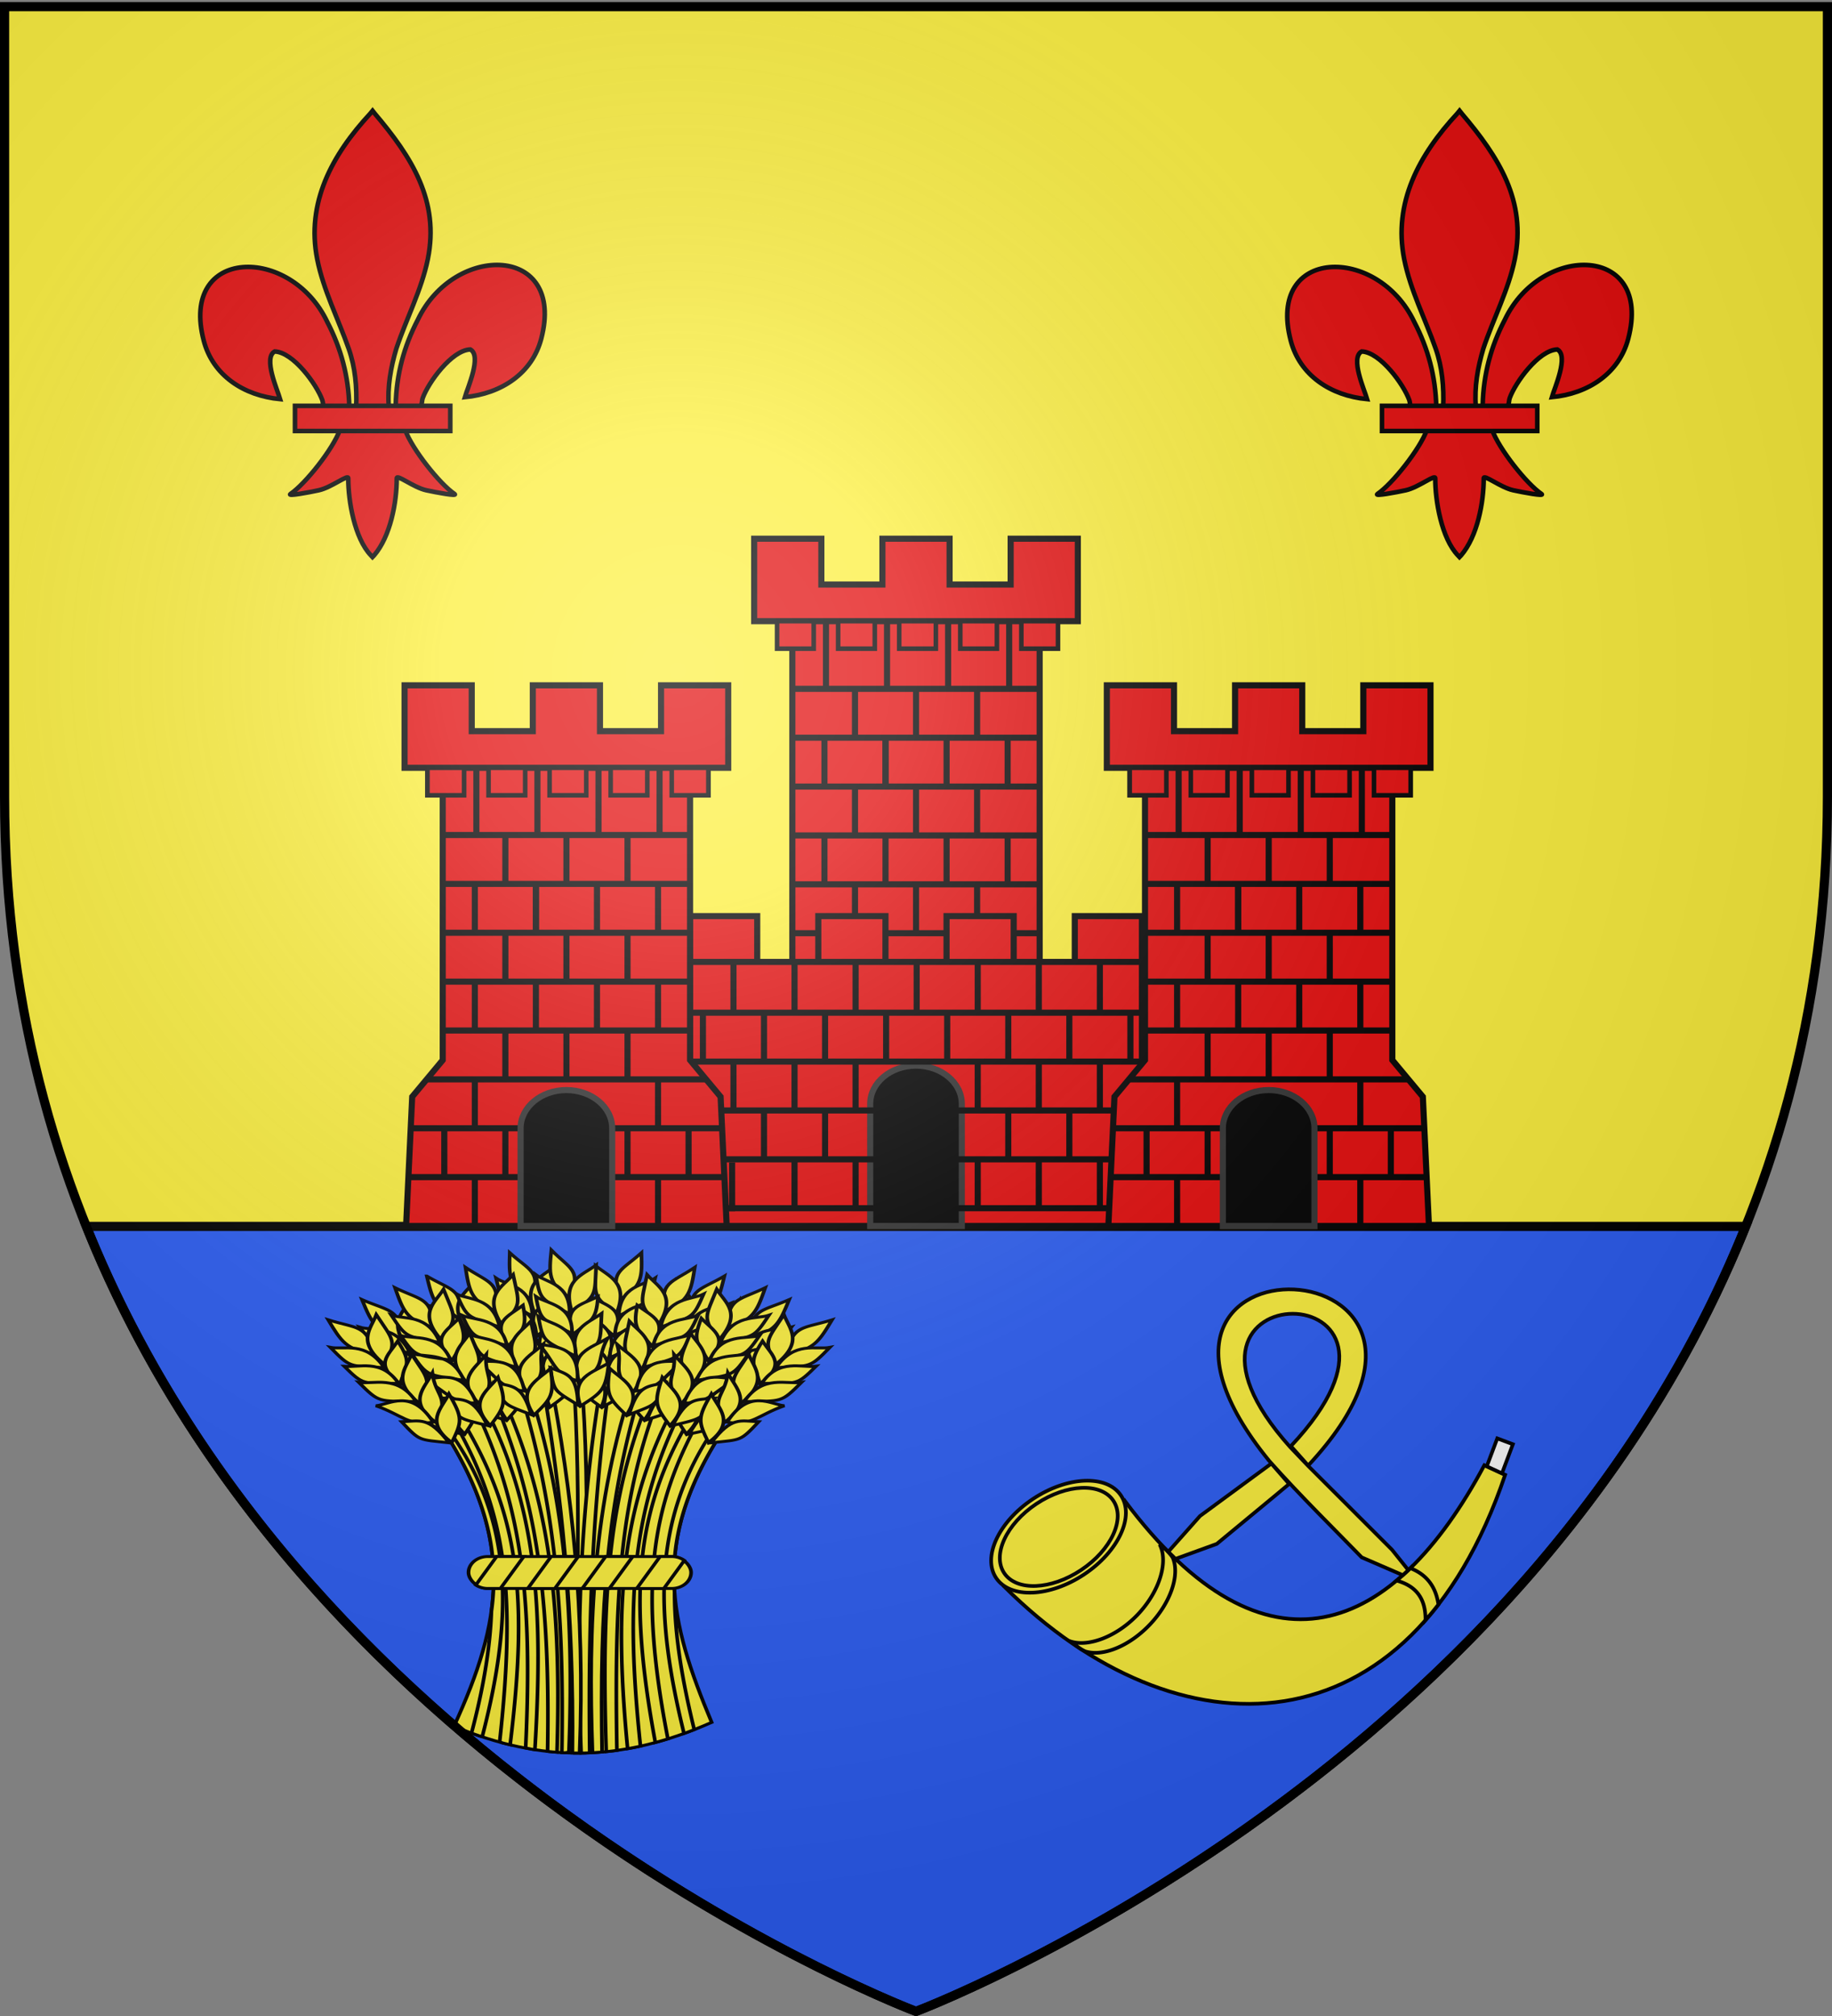 <svg xmlns="http://www.w3.org/2000/svg" xmlns:xlink="http://www.w3.org/1999/xlink" width="600" height="660" version="1.0"><rect width="100%" height="100%" fill="#808080" stroke="none"/><desc>Flag of Canton of Valais (Wallis)</desc><defs><radialGradient xlink:href="#a" id="e" cx="221.445" cy="226.331" r="300" fx="221.445" fy="226.331" gradientTransform="matrix(1.353 0 0 1.349 -77.63 -85.747)" gradientUnits="userSpaceOnUse"/><linearGradient id="a"><stop offset="0" style="stop-color:white;stop-opacity:.314"/><stop offset=".19" style="stop-color:white;stop-opacity:.251"/><stop offset=".6" style="stop-color:#6b6b6b;stop-opacity:.125"/><stop offset="1" style="stop-color:black;stop-opacity:.125"/></linearGradient></defs><g style="display:inline"><path d="M300 658.5s298.5-112.32 298.5-397.772V2.176H1.5v258.552C1.5 546.18 300 658.5 300 658.5" style="fill:#fcef3c;fill-opacity:1;fill-rule:evenodd;stroke:none;stroke-width:1px;stroke-linecap:butt;stroke-linejoin:miter;stroke-opacity:1;display:inline"/><path d="M28.281 401.5C101.56 583.818 300 658.5 300 658.5s198.441-74.682 271.719-257z" style="opacity:1;fill:#2b5df2;fill-opacity:1;stroke:#000;stroke-width:3;stroke-miterlimit:4;stroke-dasharray:none;stroke-opacity:1"/></g><g style="display:inline"><g id="b" style="display:inline"><path d="M407.03 608.7c1.424-61.957 16.75-119.54 45.289-174.11 74.714-157.185 302.92-153.431 252.615 38.812-18.537 70.84-81.509 112.474-156.319 119.615 5.4-18.665 35.1-84.652 11.125-97.562-38.339 1.449-85.945 67.706-97.393 99.301-1.653 4.536-1.19 9.778-3.036 14.24" style="opacity:1;fill:#e20909;fill-opacity:1;fill-rule:evenodd;stroke:#000;stroke-width:9.375;stroke-linecap:butt;stroke-linejoin:miter;stroke-miterlimit:4;stroke-dasharray:none;stroke-opacity:1;display:inline" transform="matrix(.16 0 0 .16 64.479 35.138)"/><g style="opacity:1;display:inline"><g style="fill:#fcef3c;fill-opacity:1;stroke:#000;stroke-width:6;stroke-miterlimit:4;stroke-dasharray:none;stroke-opacity:1"><path d="M350.523 657.372c-1.425-61.956-16.751-119.54-45.29-174.108-74.714-157.186-302.92-153.432-252.615 38.81 18.537 70.84 81.509 112.475 156.319 119.616-5.4-18.665-35.1-84.652-11.124-97.562 38.338 1.449 85.944 67.705 97.392 99.301 1.653 4.536 1.19 9.778 3.036 14.24" style="fill:#e20909;fill-opacity:1;fill-rule:evenodd;stroke:#000;stroke-width:9.375;stroke-linecap:butt;stroke-linejoin:miter;stroke-miterlimit:4;stroke-dasharray:none;stroke-opacity:1" transform="matrix(.16 0 0 .16 58.314 28.006)"/><path d="M393.626 57.12c-78.714 84.85-131.565 182.962-108.781 298.031 12.57 63.484 43.041 122.28 64.53 183.438 13.437 38.37 16.873 78.452 15.282 118.781h66.781c-3.196-40.626 3.807-79.998 15.282-118.781 20.474-61.538 51.625-119.906 64.53-183.438 24.129-118.779-32.506-208.36-108.437-297.656l-4.64-5.918z" style="fill:#e20909;fill-opacity:1;fill-rule:nonzero;stroke:#000;stroke-width:9.375;stroke-linecap:butt;stroke-linejoin:miter;stroke-miterlimit:4;stroke-dasharray:none;stroke-opacity:1" transform="matrix(.16 0 0 .16 58.314 28.006)"/><path d="M331.345 704.401c-13.962 39.13-70.889 110.792-101.125 131.22-7.843 5.297 37.486-3.052 57.78-7.5 26.62-5.835 61.218-34.198 60.407-24.188-.075 45.838 12.811 122.324 46.406 157.468l3.182 3.388 3.287-3.388c33.578-39.17 46.238-108.042 46.406-157.468-.81-10.01 33.788 18.353 60.407 24.187 20.295 4.449 65.623 12.798 57.78 7.5-30.236-20.427-87.131-92.089-101.093-131.219z" style="fill:#e20909;fill-opacity:1;fill-rule:evenodd;stroke:#000;stroke-width:9.375;stroke-linecap:butt;stroke-linejoin:miter;stroke-miterlimit:4;stroke-dasharray:none;stroke-opacity:1" transform="matrix(.16 0 0 .16 58.314 28.006)"/><path d="M239.352 655.379H557.24v51.503H239.352z" style="fill:#e20909;fill-opacity:1;stroke:#000;stroke-width:9.375;stroke-miterlimit:4;stroke-dasharray:none;stroke-opacity:1" transform="matrix(.16 0 0 .16 58.314 28.006)"/></g></g></g><use xlink:href="#b" width="600" height="660" style="display:inline" transform="translate(356)"/><g style="display:inline"><path d="M-446.67 173.436v27h106v-27h-22v15h-20v-15h-22v15h-20v-15zM-434.17 200.436v150h81v-150z" style="fill:#e20909;fill-opacity:1;stroke:#000;stroke-width:2;stroke-miterlimit:4;stroke-dasharray:none;stroke-opacity:1" transform="translate(693.67 2.927)"/><path d="M-439.169 200.437h12v9h-12zM-419.169 200.437h12v9h-12zM-399.169 200.437h12v9h-12zM-379.169 200.437h12v9h-12zM-359.169 200.437h12v9h-12z" style="fill:#e20909;fill-opacity:1;stroke:#000;stroke-width:1.5;stroke-miterlimit:4;stroke-dasharray:none;stroke-opacity:1" transform="translate(693.67 2.927)"/><path d="M260.066 304.51h80.514v2h-80.514z" style="fill:#000;fill-opacity:1;stroke:none;stroke-width:2;stroke-miterlimit:4;stroke-dasharray:none;stroke-opacity:1"/><use xlink:href="#c" width="600" height="660" transform="translate(94.5 16.146)"/><use xlink:href="#c" width="600" height="660" transform="translate(134.5 16.146)"/><path d="M-470.148 295.916h22v15h-22zM-428.148 295.916h22v15h-22zM-386.148 295.916h22v15h-22zM-470.148 310.916h148v86.447h-148zM-344.148 295.916h22v15h-22z" style="fill:#e20909;fill-opacity:1;stroke:#000;stroke-width:2;stroke-miterlimit:4;stroke-dasharray:none;stroke-opacity:1" transform="translate(696.148 4)"/><path d="M-396.148 344.863c-8.28 0-15 5.6-15 12.5v40h30v-40c0-6.9-6.72-12.5-15-12.5z" style="opacity:1;fill:#000;fill-opacity:1;stroke:#313131;stroke-width:2;stroke-miterlimit:4;stroke-dasharray:none;stroke-opacity:1" transform="translate(696.148 4)"/><path d="M220.781 330.542h158.874v2H220.781zM220.781 346.542h158.874v2H220.781zM220.781 362.542h158.874v2H220.781zM220.781 378.542h158.874v2H220.781zM220.781 394.542h158.874v2H220.781z" style="fill:#000;fill-opacity:1;stroke:none;stroke-width:2;stroke-miterlimit:4;stroke-dasharray:none;stroke-opacity:1"/><path id="d" d="M-331.011 299.218h16v2h-16z" style="fill:#000;fill-opacity:1;stroke:none;stroke-width:2;stroke-miterlimit:4;stroke-dasharray:none;stroke-opacity:1" transform="rotate(-90)"/><use xlink:href="#d" width="600" height="660" transform="translate(-60)"/><use xlink:href="#d" width="600" height="660" transform="translate(-10 16)"/><use xlink:href="#d" width="600" height="660" transform="translate(-40)"/><use xlink:href="#d" width="600" height="660" transform="translate(-30 16)"/><use xlink:href="#d" width="600" height="660" transform="translate(-60.437 65.531)"/><use xlink:href="#d" width="600" height="660" transform="translate(-20)"/><use xlink:href="#d" width="600" height="660" transform="translate(-50 16)"/><use xlink:href="#d" width="600" height="660" transform="translate(-20 64)"/><use xlink:href="#d" width="600" height="660" transform="translate(-70 16)"/><use xlink:href="#d" width="600" height="660" transform="translate(60 32)"/><use xlink:href="#d" width="600" height="660" transform="translate(20 64)"/><use xlink:href="#d" width="600" height="660" transform="translate(70 16)"/><use xlink:href="#d" width="600" height="660" transform="translate(40 32)"/><use xlink:href="#d" width="600" height="660" transform="translate(-50 48)"/><use xlink:href="#d" width="600" height="660" transform="translate(-40 64)"/><use xlink:href="#d" width="600" height="660" transform="translate(60)"/><use xlink:href="#d" width="600" height="660" transform="translate(30 16)"/><use xlink:href="#d" width="600" height="660" transform="translate(-40 32)"/><use xlink:href="#d" width="600" height="660" transform="translate(-30 48)"/><use xlink:href="#d" width="600" height="660" transform="translate(60 64)"/><use xlink:href="#d" width="600" height="660" transform="translate(40)"/><use xlink:href="#d" width="600" height="660" transform="translate(50 16)"/><use xlink:href="#d" width="600" height="660" transform="translate(-60 32)"/><use xlink:href="#d" width="600" height="660" transform="translate(-20 32)"/><use xlink:href="#d" width="600" height="660" transform="translate(50 48)"/><use xlink:href="#d" width="600" height="660" transform="translate(40 64)"/><use xlink:href="#d" width="600" height="660" transform="translate(20)"/><use xlink:href="#d" width="600" height="660" transform="translate(10 16)"/><use xlink:href="#d" width="600" height="660" transform="translate(20 32)"/><use xlink:href="#d" width="600" height="660" transform="translate(30 48)"/><path d="M140 251.364h12v9h-12zM160 251.364h12v9h-12zM180 251.364h12v9h-12zM200 251.364h12v9h-12zM220 251.364h12v9h-12z" style="fill:#e20909;fill-opacity:1;stroke:#000;stroke-width:1.5;stroke-miterlimit:4;stroke-dasharray:none;stroke-opacity:1"/><path d="M144.961 272.364h81.107v2h-81.107zM144.961 288.364h81.107v2h-81.107zM144.961 304.364h81.107v2h-81.107zM144.961 320.364h81.107v2h-81.107zM144.961 336.364h81.107v2h-81.107zM139.827 352.364h91.609v2h-91.609zM134.459 368.364H236.57v2H134.459zM134.459 384.364H236.57v2H134.459z" style="opacity:1;fill:#000;fill-opacity:1;stroke:none;stroke-width:2;stroke-miterlimit:4;stroke-dasharray:none;stroke-opacity:1"/><path d="M185.5 356.863c-8.28 0-15 5.6-15 12.5v32h30v-32c0-6.9-6.72-12.5-15-12.5z" style="fill:#000;fill-opacity:1;stroke:#313131;stroke-width:2;stroke-miterlimit:4;stroke-dasharray:none;stroke-opacity:1"/><path id="c" d="M-289.413 184.515h16v2h-16z" style="opacity:1;fill:#000;fill-opacity:1;stroke:none;stroke-width:2;stroke-miterlimit:4;stroke-dasharray:none;stroke-opacity:1" transform="rotate(-90)"/><use xlink:href="#c" width="600" height="660" transform="translate(-10 16)"/><use xlink:href="#c" transform="translate(0 32)"/><use xlink:href="#c" width="600" height="660" transform="translate(-10 48)"/><use xlink:href="#c" width="600" height="660" transform="translate(-30 16)"/><use xlink:href="#c" width="600" height="660" transform="translate(-20 32)"/><use xlink:href="#c" width="600" height="660" transform="translate(-30 48)"/><use xlink:href="#c" width="600" height="660" transform="translate(-40 96)"/><use xlink:href="#c" width="600" height="660" transform="translate(-10 16)"/><use xlink:href="#c" width="600" height="660" transform="translate(30 48)"/><use xlink:href="#c" width="600" height="660" transform="translate(30 16)"/><use xlink:href="#c" width="600" height="660" transform="translate(10 48)"/><use xlink:href="#c" width="600" height="660" transform="translate(0 64)"/><use xlink:href="#c" width="600" height="660" transform="translate(20 32)"/><use xlink:href="#c" width="600" height="660" transform="translate(-20)"/><use xlink:href="#c" width="600" height="660" transform="translate(20 64)"/><use xlink:href="#c" width="600" height="660" transform="translate(-30 112)"/><use xlink:href="#c" width="600" height="660" transform="translate(20)"/><use xlink:href="#c" width="600" height="660" transform="translate(-20 64)"/><use xlink:href="#c" width="600" height="660" transform="translate(10 16)"/><use xlink:href="#c" width="600" height="660" transform="translate(30 80)"/><use xlink:href="#c" width="600" height="660" transform="translate(-20 96)"/><use xlink:href="#c" width="600" height="660" transform="translate(30 112)"/><use xlink:href="#c" width="600" height="660" transform="translate(40 96)"/><use xlink:href="#c" width="600" height="660" transform="translate(-30 80)"/><use xlink:href="#c" width="600" height="660" transform="translate(20 96)"/><path d="M-273.413 155.015h21.9v2h-21.9zM-273.413 175.015h22.195v2h-22.195zM-273.413 195.015h22.195v2h-22.195zM-273.413 215.015h22.195v2h-22.195z" style="opacity:1;fill:#000;fill-opacity:1;stroke:none;stroke-width:2;stroke-miterlimit:4;stroke-dasharray:none;stroke-opacity:1" transform="rotate(-90)"/><path d="M259.461 224.51h81.107v2h-81.107zM259.461 240.51h81.107v2h-81.107zM259.461 256.51h81.107v2h-81.107zM259.461 272.51h81.107v2h-81.107zM259.461 288.51h81.107v2h-81.107z" style="fill:#000;fill-opacity:1;stroke:none;stroke-width:2;stroke-miterlimit:4;stroke-dasharray:none;stroke-opacity:1"/><path d="M-241.559 299.015h16v2h-16z" style="fill:#000;fill-opacity:1;stroke:none;stroke-width:2;stroke-miterlimit:4;stroke-dasharray:none;stroke-opacity:1" transform="rotate(-90)"/><use xlink:href="#c" width="600" height="660" transform="translate(104.5 -31.854)"/><use xlink:href="#c" width="600" height="660" transform="translate(114.5 -15.854)"/><use xlink:href="#c" width="600" height="660" transform="translate(104.5 .146)"/><use xlink:href="#c" width="600" height="660" transform="translate(84.5 -31.854)"/><use xlink:href="#c" width="600" height="660" transform="translate(94.5 -15.854)"/><use xlink:href="#c" width="600" height="660" transform="translate(84.5 .146)"/><use xlink:href="#c" width="600" height="660" transform="translate(104.5 -31.854)"/><use xlink:href="#c" width="600" height="660" transform="translate(144.5 .146)"/><use xlink:href="#c" width="600" height="660" transform="translate(144.5 -31.854)"/><use xlink:href="#c" width="600" height="660" transform="translate(124.5 .146)"/><use xlink:href="#c" width="600" height="660" transform="translate(114.5 16.146)"/><use xlink:href="#c" width="600" height="660" transform="translate(134.5 -15.854)"/><use xlink:href="#c" width="600" height="660" transform="translate(94.5 -47.854)"/><use xlink:href="#c" width="600" height="660" transform="translate(134.5 -47.854)"/><use xlink:href="#c" width="600" height="660" transform="translate(124.5 -31.854)"/><path d="M-225.559 269.515h21.9v2h-21.9zM-225.559 289.515h22.195v2h-22.195zM-225.559 309.515h22.195v2h-22.195zM-225.559 329.515h22.195v2h-22.195z" style="fill:#000;fill-opacity:1;stroke:none;stroke-width:2;stroke-miterlimit:4;stroke-dasharray:none;stroke-opacity:1" transform="rotate(-90)"/><path d="M132.5 224.363v27h106v-27h-22v15h-20v-15h-22v15h-20v-15zM145 251.363v95.687l-10 12-2 42.313h105l-2-42.313-10-12v-95.687z" style="fill:#e20909;fill-opacity:1;stroke:#000;stroke-width:2;stroke-miterlimit:4;stroke-dasharray:none;stroke-opacity:1"/><path d="M140 251.364h12v9h-12zM160 251.364h12v9h-12zM180 251.364h12v9h-12zM200 251.364h12v9h-12zM220 251.364h12v9h-12z" style="fill:#e20909;fill-opacity:1;stroke:#000;stroke-width:1.5;stroke-miterlimit:4;stroke-dasharray:none;stroke-opacity:1"/><path d="M144.961 272.364h81.107v2h-81.107zM144.961 288.364h81.107v2h-81.107zM144.961 304.364h81.107v2h-81.107zM144.961 320.364h81.107v2h-81.107zM144.961 336.364h81.107v2h-81.107zM139.827 352.364h91.609v2h-91.609zM134.459 368.364H236.57v2H134.459zM134.459 384.364H236.57v2H134.459z" style="opacity:1;fill:#000;fill-opacity:1;stroke:none;stroke-width:2;stroke-miterlimit:4;stroke-dasharray:none;stroke-opacity:1"/><path d="M185.5 356.863c-8.28 0-15 5.6-15 12.5v32h30v-32c0-6.9-6.72-12.5-15-12.5z" style="fill:#000;fill-opacity:1;stroke:#313131;stroke-width:2;stroke-miterlimit:4;stroke-dasharray:none;stroke-opacity:1"/><path d="M-289.413 184.515h16v2h-16z" style="opacity:1;fill:#000;fill-opacity:1;stroke:none;stroke-width:2;stroke-miterlimit:4;stroke-dasharray:none;stroke-opacity:1" transform="rotate(-90)"/><use xlink:href="#c" width="600" height="660" transform="translate(-10 16)"/><use xlink:href="#c" transform="translate(0 32)"/><use xlink:href="#c" width="600" height="660" transform="translate(-10 48)"/><use xlink:href="#c" width="600" height="660" transform="translate(-30 16)"/><use xlink:href="#c" width="600" height="660" transform="translate(-20 32)"/><use xlink:href="#c" width="600" height="660" transform="translate(-30 48)"/><use xlink:href="#c" width="600" height="660" transform="translate(-40 96)"/><use xlink:href="#c" width="600" height="660" transform="translate(-10 16)"/><use xlink:href="#c" width="600" height="660" transform="translate(30 48)"/><use xlink:href="#c" width="600" height="660" transform="translate(30 16)"/><use xlink:href="#c" width="600" height="660" transform="translate(10 48)"/><use xlink:href="#c" width="600" height="660" transform="translate(0 64)"/><use xlink:href="#c" width="600" height="660" transform="translate(20 32)"/><use xlink:href="#c" width="600" height="660" transform="translate(-20)"/><use xlink:href="#c" width="600" height="660" transform="translate(20 64)"/><use xlink:href="#c" width="600" height="660" transform="translate(-30 112)"/><use xlink:href="#c" width="600" height="660" transform="translate(20)"/><use xlink:href="#c" width="600" height="660" transform="translate(-20 64)"/><use xlink:href="#c" width="600" height="660" transform="translate(10 16)"/><use xlink:href="#c" width="600" height="660" transform="translate(30 80)"/><use xlink:href="#c" width="600" height="660" transform="translate(-20 96)"/><use xlink:href="#c" width="600" height="660" transform="translate(30 112)"/><use xlink:href="#c" width="600" height="660" transform="translate(40 96)"/><use xlink:href="#c" width="600" height="660" transform="translate(-30 80)"/><use xlink:href="#c" width="600" height="660" transform="translate(20 96)"/><path d="M-273.413 155.015h21.9v2h-21.9zM-273.413 175.015h22.195v2h-22.195zM-273.413 195.015h22.195v2h-22.195zM-273.413 215.015h22.195v2h-22.195z" style="opacity:1;fill:#000;fill-opacity:1;stroke:none;stroke-width:2;stroke-miterlimit:4;stroke-dasharray:none;stroke-opacity:1" transform="rotate(-90)"/><g transform="translate(230)"><path d="M140 251.364h12v9h-12zM160 251.364h12v9h-12zM180 251.364h12v9h-12zM200 251.364h12v9h-12zM220 251.364h12v9h-12z" style="fill:#e20909;fill-opacity:1;stroke:#000;stroke-width:1.5;stroke-miterlimit:4;stroke-dasharray:none;stroke-opacity:1"/><path d="M144.961 272.364h81.107v2h-81.107zM144.961 288.364h81.107v2h-81.107zM144.961 304.364h81.107v2h-81.107zM144.961 320.364h81.107v2h-81.107zM144.961 336.364h81.107v2h-81.107zM139.827 352.364h91.609v2h-91.609zM134.459 368.364H236.57v2H134.459zM134.459 384.364H236.57v2H134.459z" style="opacity:1;fill:#000;fill-opacity:1;stroke:none;stroke-width:2;stroke-miterlimit:4;stroke-dasharray:none;stroke-opacity:1"/><path d="M185.5 356.863c-8.28 0-15 5.6-15 12.5v32h30v-32c0-6.9-6.72-12.5-15-12.5z" style="fill:#000;fill-opacity:1;stroke:#313131;stroke-width:2;stroke-miterlimit:4;stroke-dasharray:none;stroke-opacity:1"/><path d="M-289.413 184.515h16v2h-16z" style="opacity:1;fill:#000;fill-opacity:1;stroke:none;stroke-width:2;stroke-miterlimit:4;stroke-dasharray:none;stroke-opacity:1" transform="rotate(-90)"/><use xlink:href="#c" width="600" height="660" transform="translate(-10 16)"/><use xlink:href="#c" width="600" height="660" transform="translate(0 32)"/><use xlink:href="#c" width="600" height="660" transform="translate(-10 48)"/><use xlink:href="#c" width="600" height="660" transform="translate(-30 16)"/><use xlink:href="#c" width="600" height="660" transform="translate(-20 32)"/><use xlink:href="#c" width="600" height="660" transform="translate(-30 48)"/><use xlink:href="#c" width="600" height="660" transform="translate(-40 96)"/><use xlink:href="#c" width="600" height="660" transform="translate(-10 16)"/><use xlink:href="#c" width="600" height="660" transform="translate(30 48)"/><use xlink:href="#c" width="600" height="660" transform="translate(30 16)"/><use xlink:href="#c" width="600" height="660" transform="translate(10 48)"/><use xlink:href="#c" width="600" height="660" transform="translate(0 64)"/><use xlink:href="#c" width="600" height="660" transform="translate(20 32)"/><use xlink:href="#c" width="600" height="660" transform="translate(-20)"/><use xlink:href="#c" width="600" height="660" transform="translate(20 64)"/><use xlink:href="#c" width="600" height="660" transform="translate(-30 112)"/><use xlink:href="#c" width="600" height="660" transform="translate(20)"/><use xlink:href="#c" width="600" height="660" transform="translate(-20 64)"/><use xlink:href="#c" width="600" height="660" transform="translate(10 16)"/><use xlink:href="#c" width="600" height="660" transform="translate(30 80)"/><use xlink:href="#c" width="600" height="660" transform="translate(-20 96)"/><use xlink:href="#c" width="600" height="660" transform="translate(30 112)"/><use xlink:href="#c" width="600" height="660" transform="translate(40 96)"/><use xlink:href="#c" width="600" height="660" transform="translate(-30 80)"/><use xlink:href="#c" width="600" height="660" transform="translate(20 96)"/><path d="M-273.413 155.015h21.9v2h-21.9zM-273.413 175.015h22.195v2h-22.195zM-273.413 195.015h22.195v2h-22.195zM-273.413 215.015h22.195v2h-22.195z" style="opacity:1;fill:#000;fill-opacity:1;stroke:none;stroke-width:2;stroke-miterlimit:4;stroke-dasharray:none;stroke-opacity:1" transform="rotate(-90)"/></g><path d="M132.5 224.363v27h106v-27h-22v15h-20v-15h-22v15h-20v-15zM145 251.363v95.687l-10 12-2 42.313h105l-2-42.313-10-12v-95.687z" style="fill:#e20909;fill-opacity:1;stroke:#000;stroke-width:2;stroke-miterlimit:4;stroke-dasharray:none;stroke-opacity:1" transform="translate(230)"/><g transform="translate(230)"><path d="M140 251.364h12v9h-12zM160 251.364h12v9h-12zM180 251.364h12v9h-12zM200 251.364h12v9h-12zM220 251.364h12v9h-12z" style="fill:#e20909;fill-opacity:1;stroke:#000;stroke-width:1.5;stroke-miterlimit:4;stroke-dasharray:none;stroke-opacity:1"/><path d="M144.961 272.364h81.107v2h-81.107zM144.961 288.364h81.107v2h-81.107zM144.961 304.364h81.107v2h-81.107zM144.961 320.364h81.107v2h-81.107zM144.961 336.364h81.107v2h-81.107zM139.827 352.364h91.609v2h-91.609zM134.459 368.364H236.57v2H134.459zM134.459 384.364H236.57v2H134.459z" style="opacity:1;fill:#000;fill-opacity:1;stroke:none;stroke-width:2;stroke-miterlimit:4;stroke-dasharray:none;stroke-opacity:1"/><path d="M185.5 356.863c-8.28 0-15 5.6-15 12.5v32h30v-32c0-6.9-6.72-12.5-15-12.5z" style="fill:#000;fill-opacity:1;stroke:#313131;stroke-width:2;stroke-miterlimit:4;stroke-dasharray:none;stroke-opacity:1"/><path d="M-289.413 184.515h16v2h-16z" style="opacity:1;fill:#000;fill-opacity:1;stroke:none;stroke-width:2;stroke-miterlimit:4;stroke-dasharray:none;stroke-opacity:1" transform="rotate(-90)"/><use xlink:href="#c" width="600" height="660" transform="translate(-10 16)"/><use xlink:href="#c" width="600" height="660" transform="translate(0 32)"/><use xlink:href="#c" width="600" height="660" transform="translate(-10 48)"/><use xlink:href="#c" width="600" height="660" transform="translate(-30 16)"/><use xlink:href="#c" width="600" height="660" transform="translate(-20 32)"/><use xlink:href="#c" width="600" height="660" transform="translate(-30 48)"/><use xlink:href="#c" width="600" height="660" transform="translate(-40 96)"/><use xlink:href="#c" width="600" height="660" transform="translate(-10 16)"/><use xlink:href="#c" width="600" height="660" transform="translate(30 48)"/><use xlink:href="#c" width="600" height="660" transform="translate(30 16)"/><use xlink:href="#c" width="600" height="660" transform="translate(10 48)"/><use xlink:href="#c" width="600" height="660" transform="translate(0 64)"/><use xlink:href="#c" width="600" height="660" transform="translate(20 32)"/><use xlink:href="#c" width="600" height="660" transform="translate(-20)"/><use xlink:href="#c" width="600" height="660" transform="translate(20 64)"/><use xlink:href="#c" width="600" height="660" transform="translate(-30 112)"/><use xlink:href="#c" width="600" height="660" transform="translate(20)"/><use xlink:href="#c" width="600" height="660" transform="translate(-20 64)"/><use xlink:href="#c" width="600" height="660" transform="translate(10 16)"/><use xlink:href="#c" width="600" height="660" transform="translate(30 80)"/><use xlink:href="#c" width="600" height="660" transform="translate(-20 96)"/><use xlink:href="#c" width="600" height="660" transform="translate(30 112)"/><use xlink:href="#c" width="600" height="660" transform="translate(40 96)"/><use xlink:href="#c" width="600" height="660" transform="translate(-30 80)"/><use xlink:href="#c" width="600" height="660" transform="translate(20 96)"/><path d="M-273.413 155.015h21.9v2h-21.9zM-273.413 175.015h22.195v2h-22.195zM-273.413 195.015h22.195v2h-22.195zM-273.413 215.015h22.195v2h-22.195z" style="opacity:1;fill:#000;fill-opacity:1;stroke:none;stroke-width:2;stroke-miterlimit:4;stroke-dasharray:none;stroke-opacity:1" transform="rotate(-90)"/></g></g><g style="display:inline;fill:#fcef3c;stroke:#000;stroke-width:3"><path d="M268.434 764.42c39.6-107.754 49.777-188.742-7.925-302.027 94.68-92.741 164.591-62.903 227.822 0-59.543 114.514-43.534 194.792-8.914 298.064-74.35 41.017-139.273 41.348-210.983 3.962z" transform="matrix(.4 0 0 .32 41.31 320.53)"/><path d="M372.063 403.563c-1.957.066-3.928.197-5.907.375 7.146 129.791 2.035 258.814 1.344 387.906q3.95.054 7.906-.063c-.947-129.808 6.078-255.72-2.937-388.218-.135.004-.271-.005-.406 0z" transform="matrix(.4 0 0 .32 41.31 320.53)"/><path d="M390.094 404.5c-16.33 118.626-22.123 238.3-17.531 387.344a183 183 0 0 0 7-.219c-1.508-147.134 3.151-266.852 17.125-386-2.18-.437-4.388-.822-6.594-1.125zM421.907 280.044c-16.855 18.944-26.105 18.989-17.557 47.626 18.62-13.124 18.096-23.653 17.557-47.626z" transform="matrix(.4 0 0 .32 41.31 320.53)"/><path d="M384.454 293.317c11.097 11.385 27.244 17.038 17.112 48.582-20.19-16.91-17.58-18.726-17.112-48.582z" transform="matrix(.4 0 0 .32 41.31 320.53)"/><path d="M381.165 325.375c14.633 10.239 28.013 12.167 18.107 39.709-12.855-15.021-18.366-13.577-18.107-39.709z" transform="matrix(.4 0 0 .32 41.31 320.53)"/><path d="M377.226 342.515c11.109 11.162 27.261 16.716 17.167 47.593-20.208-16.581-17.6-18.357-17.167-47.593z" transform="matrix(.4 0 0 .32 41.31 320.53)"/><path d="M370.864 367.456c12.965 10.93 31.702 16.481 20.356 46.284-22.408-18.308-11.394-22.957-20.356-46.284z" transform="matrix(.4 0 0 .32 41.31 320.53)"/><path d="M368.459 392.6c12.196 10.55 31.293 16.47 20.564 45.304-17.289-15.431-19.514-17.852-20.564-45.303zM433.147 305.974c-8.76 7.488-29.01 7.26-29.76 38.507 24.925-14.884 24.654-12.161 29.76-38.507z" transform="matrix(.4 0 0 .32 41.31 320.53)"/><path d="M431.896 328.226c-9.328 6.963-31.025 6.598-31.595 35.924 26.592-13.785 26.323-11.232 31.595-35.924z" transform="matrix(.4 0 0 .32 41.31 320.53)"/><path d="M428.78 348.388c-9.66 7.536-32.087 7.197-32.75 38.836 27.521-14.94 27.236-12.184 32.75-38.836z" transform="matrix(.4 0 0 .32 41.31 320.53)"/><path d="M427.223 376.08c-10.212 3.996-34.005-2.935-34.092 36.28 20.374-5.903 18.92-17.768 34.092-36.28z" transform="matrix(.4 0 0 .32 41.31 320.53)"/><path d="M415.946 400.23c-14.18 6.257-22.19 5.276-24.708 36.807 20.567-14.325 20.325-11.736 24.708-36.808zM431.625 418.438c-35.51 103.618-42.716 201.158-38.531 371.968 2.908-.365 5.83-.776 8.75-1.281-2.447-169.428 3.697-263.339 36.281-367.062a164 164 0 0 0-6.5-3.625zM489.826 303.869c-20.493 14.935-29.542 13.015-27.267 42.814 20.982-8.872 22.704-19.273 27.267-42.814z" transform="matrix(.4 0 0 .32 41.31 320.53)"/><path d="M450.409 308.89c8.427 13.48 23.006 22.432 6.41 51.107-16.14-20.81-13.205-22.031-6.41-51.107z" transform="matrix(.4 0 0 .32 41.31 320.53)"/><path d="M440.39 339.52c12.126 13.11 24.792 17.835 9.265 42.647-9.373-17.408-15.065-17.166-9.265-42.648z" transform="matrix(.4 0 0 .32 41.31 320.53)"/><path d="M432.902 355.433c8.487 13.265 23.092 22.121 6.674 50.152-16.228-20.493-13.303-21.675-6.674-50.152z" transform="matrix(.4 0 0 .32 41.31 320.53)"/><path d="M421.392 378.455c10.349 13.432 27.48 22.834 10.067 49.55-18.011-22.647-6.261-24.852-10.067-49.55z" transform="matrix(.4 0 0 .32 41.31 320.53)"/><path d="M413.704 402.516c9.68 12.898 27.085 22.736 10.48 48.636-13.62-18.75-15.28-21.588-10.48-48.636zM495.305 331.593c-10.149 5.459-29.889.938-37.254 31.314 27.515-9.255 26.673-6.652 37.254-31.314z" transform="matrix(.4 0 0 .32 41.31 320.53)"/><path d="M489.36 353.073c-10.594 4.825-31.719-.138-38.5 28.4 28.911-7.827 28.106-5.39 38.5-28.4z" transform="matrix(.4 0 0 .32 41.31 320.53)"/><path d="M482.034 372.114c-11.04 5.315-32.882.223-40.246 31 30.065-8.757 29.202-6.125 40.246-31z" transform="matrix(.4 0 0 .32 41.31 320.53)"/><path d="M474.636 398.844c-10.827 1.738-32.607-10.085-41.016 28.217 21.163-1.443 22.26-13.346 41.016-28.217z" transform="matrix(.4 0 0 .32 41.31 320.53)"/><path d="M458.49 420.05c-15.186 3.106-22.805.447-31.958 30.725 23.139-9.633 22.353-7.155 31.957-30.725zM465.438 441.5c-46.327 94.552-55.945 180.375-32.125 339.563a243 243 0 0 0 10.28-3.72c-23.714-151.927-14.926-237.541 27.594-330.968a286 286 0 0 0-5.75-4.875zM542.89 327.933c-22.256 12.153-30.98 9.077-32.585 38.92 21.954-6.08 25.01-16.169 32.584-38.92z" transform="matrix(.4 0 0 .32 41.31 320.53)"/><path d="M503.154 327.804c6.61 14.459 19.905 25.224-.266 51.506-13.308-22.725-10.239-23.556.266-51.506z" transform="matrix(.4 0 0 .32 41.31 320.53)"/><path d="M489.25 356.877c10.326 14.572 22.273 20.897 3.661 43.488-7.039-18.475-12.713-18.973-3.66-43.488z" transform="matrix(.4 0 0 .32 41.31 320.53)"/><path d="M479.763 371.686c6.697 14.253 20.032 24.927.12 50.594-13.436-22.423-10.382-23.216-.12-50.594z" transform="matrix(.4 0 0 .32 41.31 320.53)"/><path d="M465.367 393.022c8.521 14.66 24.29 26.203 3.562 50.437-14.925-24.79-2.988-25.454-3.562-50.437z" transform="matrix(.4 0 0 .32 41.31 320.53)"/><path d="M454.626 415.884c7.927 14.044 23.91 26.055 4.09 49.584-11.076-20.356-12.354-23.385-4.09-49.584zM544.73 356.134c-10.771 4.097-29.759-2.944-40.998 26.222 28.482-5.611 27.31-3.14 40.998-26.222z" transform="matrix(.4 0 0 .32 41.31 320.53)"/><path d="M536.052 376.662c-11.13 3.411-31.434-4.247-41.856 23.17 29.682-4.014 28.567-1.7 41.856-23.17z" transform="matrix(.4 0 0 .32 41.31 320.53)"/><path d="M526.32 394.593c-11.635 3.84-32.634-4.04-43.924 25.523 30.946-4.787 29.75-2.29 43.924-25.523z" transform="matrix(.4 0 0 .32 41.31 320.53)"/><path d="M515.52 420.14c-10.96.32-31.025-14.226-44.326 22.663 21.172 1.311 23.802-10.35 44.327-22.664z" transform="matrix(.4 0 0 .32 41.31 320.53)"/><path d="M496.762 439.074c-15.46 1.112-22.67-2.512-35.669 26.324 24.192-6.553 23.091-4.197 35.669-26.324zM347.031 407.344c-2.133.569-4.277 1.235-6.437 1.937 15.83 117.993 26.172 237.208 24.781 382.5 1.98.052 3.955.076 5.938.063 4.554-148.277-6.275-266.809-24.282-384.5zM314.098 280.044c16.856 18.944 26.106 18.989 17.557 47.626-18.62-13.124-18.095-23.653-17.557-47.626z" transform="matrix(.4 0 0 .32 41.31 320.53)"/><path d="M351.551 293.317c-11.097 11.385-27.244 17.038-17.112 48.582 20.19-16.91 17.58-18.726 17.112-48.582z" transform="matrix(.4 0 0 .32 41.31 320.53)"/><path d="M354.84 325.375c-14.633 10.239-28.013 12.167-18.106 39.709 12.855-15.021 18.365-13.577 18.106-39.709z" transform="matrix(.4 0 0 .32 41.31 320.53)"/><path d="M358.78 342.515c-11.11 11.162-27.262 16.716-17.168 47.593 20.208-16.581 17.6-18.357 17.168-47.593z" transform="matrix(.4 0 0 .32 41.31 320.53)"/><path d="M365.141 367.456c-12.964 10.93-31.702 16.481-20.356 46.284 22.408-18.308 11.394-22.957 20.356-46.284z" transform="matrix(.4 0 0 .32 41.31 320.53)"/><path d="M367.546 392.6c-12.196 10.55-31.293 16.47-20.564 45.304 17.29-15.431 19.514-17.852 20.564-45.303zM302.859 305.974c8.759 7.488 29.009 7.26 29.758 38.507-24.923-14.884-24.653-12.161-29.758-38.507z" transform="matrix(.4 0 0 .32 41.31 320.53)"/><path d="M304.109 328.226c9.328 6.963 31.026 6.598 31.595 35.924-26.592-13.785-26.322-11.232-31.595-35.924z" transform="matrix(.4 0 0 .32 41.31 320.53)"/><path d="M307.226 348.388c9.66 7.536 32.086 7.197 32.75 38.836-27.522-14.94-27.237-12.184-32.75-38.836z" transform="matrix(.4 0 0 .32 41.31 320.53)"/><path d="M308.782 376.08c10.212 3.996 34.005-2.935 34.092 36.28-20.374-5.903-18.92-17.768-34.092-36.28z" transform="matrix(.4 0 0 .32 41.31 320.53)"/><path d="M320.06 400.23c14.18 6.257 22.19 5.276 24.707 36.807-20.566-14.325-20.324-11.736-24.707-36.808zM307.531 424.781a203 203 0 0 0-6.375 4.094c33.606 101.364 46.252 195.476 43.906 361.25 2.572.352 5.15.662 7.72.906 4.077-167.719-8.994-264.827-45.25-366.25zM246.18 303.869c20.492 14.935 29.541 13.015 27.266 42.814-20.982-8.872-22.704-19.273-27.267-42.814z" transform="matrix(.4 0 0 .32 41.31 320.53)"/><path d="M285.597 308.89c-8.428 13.48-23.007 22.432-6.41 51.107 16.14-20.81 13.204-22.031 6.41-51.107z" transform="matrix(.4 0 0 .32 41.31 320.53)"/><path d="M295.616 339.52c-12.127 13.11-24.793 17.835-9.266 42.647 9.374-17.408 15.065-17.166 9.266-42.648z" transform="matrix(.4 0 0 .32 41.31 320.53)"/><path d="M303.103 355.433c-8.487 13.265-23.092 22.121-6.674 50.152 16.228-20.493 13.303-21.675 6.674-50.152z" transform="matrix(.4 0 0 .32 41.31 320.53)"/><path d="M314.614 378.455c-10.35 13.432-27.481 22.834-10.068 49.55 18.011-22.647 6.262-24.852 10.068-49.55z" transform="matrix(.4 0 0 .32 41.31 320.53)"/><path d="M322.301 402.516c-9.679 12.898-27.084 22.736-10.48 48.636 13.62-18.75 15.28-21.588 10.48-48.636zM240.7 331.593c10.15 5.459 29.89.938 37.255 31.314-27.516-9.255-26.673-6.652-37.255-31.314z" transform="matrix(.4 0 0 .32 41.31 320.53)"/><path d="M246.645 353.073c10.594 4.825 31.72-.138 38.5 28.4-28.911-7.827-28.106-5.39-38.5-28.4z" transform="matrix(.4 0 0 .32 41.31 320.53)"/><path d="M253.971 372.114c11.04 5.315 32.883.223 40.247 31-30.066-8.757-29.202-6.125-40.247-31z" transform="matrix(.4 0 0 .32 41.31 320.53)"/><path d="M261.37 398.844c10.827 1.738 32.606-10.085 41.015 28.217-21.163-1.443-22.26-13.346-41.016-28.217z" transform="matrix(.4 0 0 .32 41.31 320.53)"/><path d="M277.516 420.05c15.185 3.106 22.804.447 31.957 30.725-23.138-9.633-22.352-7.155-31.957-30.725zM274.406 449.5a320 320 0 0 0-5.156 4.625c42.64 93.796 49.826 174.839 36.594 326.125l1.937 1.063c2.21.737 4.423 1.433 6.625 2.093 15.11-153.514 7.068-236.195-40-333.906zM193.116 327.933c22.256 12.153 30.98 9.077 32.584 38.92-21.954-6.08-25.01-16.169-32.584-38.92z" transform="matrix(.4 0 0 .32 41.31 320.53)"/><path d="M232.852 327.804c-6.61 14.459-19.906 25.224.266 51.506 13.308-22.725 10.238-23.556-.266-51.506z" transform="matrix(.4 0 0 .32 41.31 320.53)"/><path d="M246.755 356.877c-10.325 14.572-22.272 20.897-3.661 43.488 7.039-18.475 12.714-18.973 3.661-43.488z" transform="matrix(.4 0 0 .32 41.31 320.53)"/><path d="M256.242 371.686c-6.697 14.253-20.031 24.927-.12 50.594 13.436-22.423 10.383-23.216.12-50.594z" transform="matrix(.4 0 0 .32 41.31 320.53)"/><path d="M270.638 393.022c-8.521 14.66-24.29 26.203-3.562 50.437 14.925-24.79 2.988-25.454 3.562-50.437z" transform="matrix(.4 0 0 .32 41.31 320.53)"/><path d="M281.379 415.884c-7.926 14.044-23.91 26.055-4.09 49.584 11.076-20.356 12.355-23.385 4.09-49.584zM191.276 356.134c10.77 4.097 29.758-2.944 40.998 26.222-28.483-5.611-27.31-3.14-40.998-26.222z" transform="matrix(.4 0 0 .32 41.31 320.53)"/><path d="M199.954 376.662c11.13 3.411 31.434-4.247 41.856 23.17-29.683-4.014-28.568-1.7-41.856-23.17z" transform="matrix(.4 0 0 .32 41.31 320.53)"/><path d="M209.685 394.593c11.635 3.84 32.635-4.04 43.924 25.523-30.946-4.787-29.75-2.29-43.924-25.523z" transform="matrix(.4 0 0 .32 41.31 320.53)"/><path d="M220.485 420.14c10.961.32 31.025-14.226 44.326 22.663-21.171 1.311-23.802-10.35-44.326-22.664z" transform="matrix(.4 0 0 .32 41.31 320.53)"/><path d="M239.243 439.074c15.46 1.112 22.67-2.512 35.67 26.324-24.192-6.553-23.092-4.197-35.67-26.324zM348.171 277.272c15.767 19.86 25 20.424 14.858 48.536-17.854-14.147-16.74-24.63-14.858-48.536z" transform="matrix(.4 0 0 .32 41.31 320.53)"/><path d="M384.821 292.625c-11.718 10.745-28.157 15.483-19.81 47.546 21.106-15.75 18.602-17.71 19.81-47.546z" transform="matrix(.4 0 0 .32 41.31 320.53)"/><path d="M386.307 324.818c-15.185 9.401-28.652 10.576-20.306 38.63 13.677-14.276 19.098-12.525 20.306-38.63z" transform="matrix(.4 0 0 .32 41.31 320.53)"/><path d="M389.278 342.152c-11.718 10.52-28.156 15.16-19.81 46.555 21.106-15.422 18.603-17.341 19.81-46.555z" transform="matrix(.4 0 0 .32 41.31 320.53)"/><path d="M394.23 367.41c-13.557 10.185-32.576 14.677-22.92 45.07 23.4-17.022 12.664-22.282 22.92-45.07z" transform="matrix(.4 0 0 .32 41.31 320.53)"/><path d="M395.222 392.65c-12.77 9.85-32.169 14.688-23.074 44.079 18.128-14.437 20.485-16.73 23.074-44.079zM335.495 302.53c8.326 7.969 28.556 8.877 27.552 40.117-24.05-16.259-23.932-13.525-27.552-40.116z" transform="matrix(.4 0 0 .32 41.31 320.53)"/><path d="M335.495 324.818c8.923 7.476 30.607 8.328 29.53 37.64-25.776-15.255-25.65-12.69-29.53-37.64z" transform="matrix(.4 0 0 .32 41.31 320.53)"/><path d="M337.476 345.123c9.223 8.067 31.632 8.986 30.52 40.612-26.64-16.46-26.51-13.692-30.52-40.612z" transform="matrix(.4 0 0 .32 41.31 320.53)"/><path d="M337.476 372.858c9.972 4.564 34.116-1.022 32.004 38.136-20.011-7.037-17.894-18.801-32.004-38.136z" transform="matrix(.4 0 0 .32 41.31 320.53)"/><path d="M347.382 397.603c13.806 7.044 21.858 6.513 22.603 38.135-19.73-15.455-19.634-12.857-22.603-38.135zM328.531 413.813a154 154 0 0 0-6.937 3.218c29.83 119.487 37.112 230.228 35.156 374.344.825.06 1.644.107 2.469.156l3.344-.687c3.833-128.66-.917-254.149-34.032-377.032zM277.865 294.972c19.495 16.215 28.648 14.879 24.471 44.47-20.37-10.196-21.424-20.685-24.471-44.47z" transform="matrix(.4 0 0 .32 41.31 320.53)"/><path d="M316.88 302.504c-9.273 12.915-24.395 20.915-9.667 50.593 17.439-19.734 14.587-21.141 9.667-50.593z" transform="matrix(.4 0 0 .32 41.31 320.53)"/><path d="M324.919 333.712c-12.941 12.309-25.883 16.213-11.975 41.967 10.468-16.772 16.132-16.166 11.975-41.967z" transform="matrix(.4 0 0 .32 41.31 320.53)"/><path d="M331.373 350.072c-9.318 12.695-24.46 20.6-9.87 49.623 17.506-19.413 14.663-20.78 9.87-49.623z" transform="matrix(.4 0 0 .32 41.31 320.53)"/><path d="M341.387 373.784c-11.187 12.742-28.886 21.029-13.217 48.804 19.423-21.448 7.838-24.4 13.217-48.804z" transform="matrix(.4 0 0 .32 41.31 320.53)"/><path d="M347.52 398.287c-10.485 12.253-28.484 20.957-13.57 47.866 14.791-17.84 16.63-20.566 13.57-47.866zM270.623 322.29c9.779 6.096 29.768 2.847 35.175 33.632-26.867-10.996-26.193-8.344-35.175-33.633z" transform="matrix(.4 0 0 .32 41.31 320.53)"/><path d="M275.181 344.105c10.264 5.493 31.663 1.892 36.605 30.804-28.352-9.66-27.704-7.175-36.605-30.804z" transform="matrix(.4 0 0 .32 41.31 320.53)"/><path d="M281.274 363.576c10.677 6.01 32.801 2.326 38.181 33.51-29.444-10.662-28.75-7.98-38.181-33.51z" transform="matrix(.4 0 0 .32 41.31 320.53)"/><path d="M286.947 390.725c10.694 2.427 33.186-7.979 39.127 30.783-21.027-2.795-21.361-14.743-39.127-30.783z" transform="matrix(.4 0 0 .32 41.31 320.53)"/><path d="M301.704 412.92c14.956 4.071 22.729 1.905 29.926 32.706-22.475-11.093-21.849-8.57-29.926-32.706zM263.188 459.813c-.892.855-1.792 1.716-2.688 2.593 35.143 68.997 45.12 125.996 38.594 184.375-.004.031.003.063 0 .094-1.104 38.182-6.75 79.313-16.313 124.563a272 272 0 0 0 7.406 3.218l1.407.344c26.942-129.53 23.991-224.712-28.406-315.187z" transform="matrix(.4 0 0 .32 41.31 320.53)"/><path d="M292.688 434.813a248 248 0 0 0-6.532 4.937c40.27 105.552 46.146 203.612 40.969 346.875l5.281 1.344c.762.156 1.52.29 2.281.437 7.042-145.88 1.743-247.595-42-353.593zM220.17 315.79c21.698 13.122 30.549 10.434 30.837 40.318-21.665-7.04-24.273-17.255-30.837-40.319z" transform="matrix(.4 0 0 .32 41.31 320.53)"/><path d="M259.873 317.412c-7.24 14.154-20.999 24.322-2.005 51.469 14.297-22.117 11.267-23.082 2.005-51.469z" transform="matrix(.4 0 0 .32 41.31 320.53)"/><path d="M272.48 347.07c-10.957 14.103-23.171 19.895-5.574 43.285 7.846-18.147 13.538-18.394 5.575-43.285z" transform="matrix(.4 0 0 .32 41.31 320.53)"/><path d="M281.305 362.283c-7.318 13.944-21.11 24.02-2.35 50.54 14.412-21.809 11.396-22.736 2.35-50.54z" transform="matrix(.4 0 0 .32 41.31 320.53)"/><path d="M294.747 384.234c-9.16 14.27-25.422 25.106-5.782 50.23 16.003-24.107 4.107-25.297 5.782-50.23z" transform="matrix(.4 0 0 .32 41.31 320.53)"/><path d="M304.47 407.547c-8.538 13.68-25.036 24.975-6.272 49.355 11.962-19.848 13.373-22.818 6.271-49.355zM217.088 343.881c10.58 4.569 29.86-1.628 39.802 28.005-28.207-6.862-27.145-4.34-39.802-28.005z" transform="matrix(.4 0 0 .32 41.31 320.53)"/><path d="M224.853 364.772c10.968 3.9 31.59-2.856 40.793 24.994-29.476-5.319-28.465-2.959-40.793-24.994zM233.784 383.115c11.455 4.349 32.78-2.597 42.756 27.435-30.705-6.147-29.62-3.599-42.756-27.435z" transform="matrix(.4 0 0 .32 41.31 320.53)"/><path d="M243.447 409.113c10.936.803 31.622-12.844 43.284 24.596-21.209.376-23.323-11.389-43.284-24.596z" transform="matrix(.4 0 0 .32 41.31 320.53)"/><path d="M261.352 428.856c15.396 1.793 22.758-1.51 34.474 27.872-23.88-7.614-22.884-5.212-34.474-27.872zM165.447 348.63c23.638 9.178 31.892 5.001 37.337 34.387-22.555-3.193-26.888-12.804-37.337-34.387z" transform="matrix(.4 0 0 .32 41.31 320.53)"/><path d="M204.833 343.371c-4.687 15.192-16.482 27.584 6.915 51.041 10.262-24.253 7.111-24.68-6.915-51.04z" transform="matrix(.4 0 0 .32 41.31 320.53)"/><path d="M222.374 370.406c-8.357 15.783-19.388 23.598 1.985 43.597 4.594-19.23 10.158-20.456-1.985-43.597z" transform="matrix(.4 0 0 .32 41.31 320.53)"/><path d="M233.694 383.866c-4.8 14.998-16.645 27.305 6.414 50.186 10.428-23.97 7.298-24.362-6.414-50.186z" transform="matrix(.4 0 0 .32 41.31 320.53)"/><path d="M250.725 403.165c-6.557 15.638-20.704 29.12 2.98 50.474 11.599-26.509-.324-25.626-2.98-50.474z" transform="matrix(.4 0 0 .32 41.31 320.53)"/><path d="M264.327 424.449c-6.046 14.95-20.345 28.923 2.348 49.697 8.354-21.616 9.23-24.785-2.348-49.697zM167.263 376.832c11.21 2.673 29.13-6.761 44.04 20.71-28.968-1.887-27.486.413-44.04-20.71z" transform="matrix(.4 0 0 .32 41.31 320.53)"/><path d="M178.52 396.068c11.477 1.946 30.622-8.27 44.497 17.573-29.952-.149-28.549 2.001-44.498-17.573z" transform="matrix(.4 0 0 .32 41.31 320.53)"/><path d="M190.485 412.593c12.033 2.304 31.84-8.22 46.852 19.638-31.306-.752-29.796 1.57-46.852-19.638z" transform="matrix(.4 0 0 .32 41.31 320.53)"/><path d="M204.492 436.53c10.911-1.097 28.93-18.112 46.882 16.752-20.825 4.033-24.939-7.19-46.882-16.751z" transform="matrix(.4 0 0 .32 41.31 320.53)"/><path d="M225.539 452.885c15.474-.894 22.155-5.418 38.77 21.498-24.836-3.375-23.44-1.18-38.77-21.498zM415.781 411.156c-33.46 123.816-37.732 251.155-33.937 380.344 2.617-.168 5.22-.406 7.844-.687-1.996-145.468 3.365-256.227 33.125-376.688-2.334-1.049-4.669-2.064-7.032-2.969zM465.587 294.972c-19.495 16.215-28.648 14.879-24.471 44.47 20.37-10.196 21.424-20.685 24.471-44.47z" transform="matrix(.4 0 0 .32 41.31 320.53)"/><path d="M426.572 302.504c9.273 12.915 24.395 20.915 9.667 50.593-17.439-19.734-14.587-21.141-9.667-50.593z" transform="matrix(.4 0 0 .32 41.31 320.53)"/><path d="M418.533 333.712c12.94 12.309 25.883 16.213 11.975 41.967-10.468-16.772-16.132-16.166-11.975-41.967z" transform="matrix(.4 0 0 .32 41.31 320.53)"/><path d="M412.079 350.072c9.318 12.695 24.46 20.6 9.87 49.623-17.507-19.413-14.663-20.78-9.87-49.623z" transform="matrix(.4 0 0 .32 41.31 320.53)"/><path d="M402.065 373.784c11.187 12.742 28.886 21.029 13.217 48.804-19.423-21.448-7.839-24.4-13.217-48.804z" transform="matrix(.4 0 0 .32 41.31 320.53)"/><path d="M395.932 398.287c10.485 12.253 28.484 20.957 13.57 47.866-14.791-17.84-16.63-20.566-13.57-47.866zM472.829 322.29c-9.78 6.096-29.768 2.847-35.175 33.632 26.867-10.996 26.193-8.344 35.175-33.633z" transform="matrix(.4 0 0 .32 41.31 320.53)"/><path d="M468.27 344.105c-10.263 5.493-31.663 1.892-36.604 30.804 28.351-9.66 27.704-7.175 36.604-30.804z" transform="matrix(.4 0 0 .32 41.31 320.53)"/><path d="M462.178 363.576c-10.677 6.01-32.801 2.326-38.181 33.51 29.443-10.662 28.75-7.98 38.18-33.51z" transform="matrix(.4 0 0 .32 41.31 320.53)"/><path d="M456.505 390.725c-10.694 2.427-33.186-7.979-39.127 30.783 21.027-2.795 21.36-14.743 39.127-30.783z" transform="matrix(.4 0 0 .32 41.31 320.53)"/><path d="M441.748 412.92c-14.956 4.071-22.729 1.905-29.926 32.706 22.474-11.093 21.849-8.57 29.926-32.706zM451.313 430.656c-46.288 106.56-52.148 208.669-40.72 356.719 3.492-.766 7.017-1.63 10.532-2.594-12.61-149.746-6.97-245.881 35.906-349.937a222 222 0 0 0-5.719-4.188zM523.282 315.79c-21.698 13.122-30.55 10.434-30.837 40.318 21.665-7.04 24.273-17.255 30.837-40.319z" transform="matrix(.4 0 0 .32 41.31 320.53)"/><path d="M483.58 317.412c7.24 14.154 20.998 24.322 2.004 51.469-14.297-22.117-11.267-23.082-2.005-51.469z" transform="matrix(.4 0 0 .32 41.31 320.53)"/><path d="M470.97 347.07c10.959 14.103 23.173 19.895 5.576 43.285-7.847-18.147-13.538-18.394-5.575-43.285z" transform="matrix(.4 0 0 .32 41.31 320.53)"/><path d="M462.146 362.283c7.319 13.944 21.111 24.02 2.35 50.54-14.41-21.809-11.395-22.736-2.35-50.54z" transform="matrix(.4 0 0 .32 41.31 320.53)"/><path d="M448.705 384.234c9.16 14.27 25.422 25.106 5.782 50.23-16.003-24.107-4.108-25.297-5.782-50.23z" transform="matrix(.4 0 0 .32 41.31 320.53)"/><path d="M438.983 407.547c8.537 13.68 25.035 24.975 6.27 49.355-11.961-19.848-13.372-22.818-6.27-49.355zM526.364 343.881c-10.58 4.569-29.86-1.628-39.802 28.005 28.207-6.862 27.145-4.34 39.802-28.005z" transform="matrix(.4 0 0 .32 41.31 320.53)"/><path d="M518.6 364.772c-10.97 3.9-31.591-2.856-40.794 24.994 29.476-5.319 28.465-2.959 40.793-24.994z" transform="matrix(.4 0 0 .32 41.31 320.53)"/><path d="M509.668 383.115c-11.455 4.349-32.781-2.597-42.756 27.435 30.705-6.147 29.62-3.599 42.756-27.435z" transform="matrix(.4 0 0 .32 41.31 320.53)"/><path d="M500.005 409.113c-10.937.803-31.622-12.844-43.284 24.596 21.209.376 23.323-11.389 43.284-24.596z" transform="matrix(.4 0 0 .32 41.31 320.53)"/><path d="M482.1 428.856c-15.396 1.793-22.758-1.51-34.474 27.872 23.88-7.614 22.884-5.212 34.474-27.872zM483 457.188c-54.132 96.758-49.1 198.28-26.219 314.625a294 294 0 0 0 8.375-3.938C455.362 717.619 449 671.411 449.031 627.5v-.219c-3.002-50.983 7.093-102.91 39.313-164.875a403 403 0 0 0-5.344-5.219zM578.004 348.63c-23.638 9.178-31.891 5.001-37.336 34.387 22.555-3.193 26.888-12.804 37.336-34.387z" transform="matrix(.4 0 0 .32 41.31 320.53)"/><path d="M538.618 343.371c4.687 15.192 16.482 27.584-6.914 51.041-10.262-24.253-7.111-24.68 6.914-51.04z" transform="matrix(.4 0 0 .32 41.31 320.53)"/><path d="M521.077 370.406c8.358 15.783 19.388 23.598-1.984 43.597-4.595-19.23-10.158-20.456 1.984-43.597z" transform="matrix(.4 0 0 .32 41.31 320.53)"/><path d="M509.758 383.866c4.8 14.998 16.645 27.305-6.414 50.186-10.428-23.97-7.298-24.362 6.414-50.186z" transform="matrix(.4 0 0 .32 41.31 320.53)"/><path d="M492.727 403.165c6.557 15.638 20.704 29.12-2.98 50.474-11.6-26.509.323-25.626 2.98-50.474z" transform="matrix(.4 0 0 .32 41.31 320.53)"/><path d="M479.124 424.449c6.047 14.95 20.346 28.923-2.347 49.697-8.354-21.616-9.231-24.785 2.347-49.697zM576.188 376.832c-11.21 2.673-29.129-6.761-44.04 20.71 28.968-1.887 27.487.413 44.04-20.71z" transform="matrix(.4 0 0 .32 41.31 320.53)"/><path d="M564.932 396.068c-11.477 1.946-30.622-8.27-44.497 17.573 29.952-.149 28.548 2.001 44.497-17.573z" transform="matrix(.4 0 0 .32 41.31 320.53)"/><path d="M552.967 412.593c-12.034 2.304-31.84-8.22-46.852 19.638 31.306-.752 29.796 1.57 46.852-19.638z" transform="matrix(.4 0 0 .32 41.31 320.53)"/><path d="M538.96 436.53c-10.912-1.097-28.93-18.112-46.883 16.752 20.825 4.033 24.94-7.19 46.882-16.751z" transform="matrix(.4 0 0 .32 41.31 320.53)"/><path d="M517.913 452.885c-15.474-.894-22.155-5.418-38.77 21.498 24.836-3.375 23.44-1.18 38.77-21.498z" transform="matrix(.4 0 0 .32 41.31 320.53)"/><g transform="matrix(.4 0 0 .32 41.31 320.53)"><rect width="182.258" height="32.688" x="280.32" y="590.775" rx="15.848" ry="16.344"/><path d="m303.344 590.781-17.031 29.157c2.7 2.207 6.113 3.53 9.843 3.53h10.313l19.094-32.687zm44.625 0-19.094 32.688h22.188l19.093-32.688zm44.625 0L373.5 623.47h22.188l19.093-32.688zm44.594 0-19.094 32.688h22.219l16.75-28.719c-2.774-2.466-6.378-3.969-10.344-3.969z"/></g></g><g style="display:inline"><path d="M252.738 375.338c115.943 155.13 220.9 109.178 294.643-28.81l17.024 7.858c-78.038 230.62-268.156 232.71-409.881 91.667z" style="opacity:1;fill:#fcef3c;fill-opacity:1;fill-rule:evenodd;stroke:#000;stroke-width:3;stroke-linecap:butt;stroke-linejoin:miter;stroke-miterlimit:4;stroke-dasharray:none;stroke-opacity:1" transform="matrix(.4 0 0 .4 267.187 341.078)"/><path d="M247.5 394.981c.006 20.977-27.845 37.983-62.202 37.983s-62.209-17.006-62.203-37.983c-.006-20.976 27.845-37.983 62.203-37.983 34.357 0 62.208 17.007 62.202 37.983z" style="opacity:1;fill:#fcef3c;fill-opacity:1;fill-rule:evenodd;stroke:#000;stroke-width:3.049;stroke-linejoin:miter;stroke-miterlimit:4;stroke-dasharray:none;stroke-opacity:1" transform="matrix(.328 -.218 .221 .325 198.611 415.11)"/><path d="M247.5 394.981c.006 20.977-27.845 37.983-62.202 37.983s-62.209-17.006-62.203-37.983c-.006-20.976 27.845-37.983 62.203-37.983 34.357 0 62.208 17.007 62.202 37.983z" style="opacity:1;fill:#fcef3c;fill-opacity:1;fill-rule:evenodd;stroke:#000;stroke-width:3.485;stroke-linejoin:miter;stroke-miterlimit:4;stroke-dasharray:none;stroke-opacity:1" transform="matrix(.287 -.191 .193 .285 217.348 425.977)"/><path d="M281.53 411.378c7.272 14.115.076 38.371-17.967 57.372-16.988 17.889-39.844 26.543-54.511 22.124.756 1.046 8.813 7.197 12.109 8.158 14.367 4.192 35.791-4.667 52.37-22.126 16.923-17.82 24.548-40.271 18.888-54.258-1.157-2.859-8.887-10.341-10.89-11.27zM486.813 430.781a201 201 0 0 1-11.282 10.156c14.664 4.031 23.958 13.41 23.656 32.407 3.599-4.081 7.141-8.347 10.594-12.813-2.004-13.753-8.841-24.223-22.969-29.75z" style="opacity:1;fill:#fcef3c;fill-opacity:1;fill-rule:evenodd;stroke:#000;stroke-width:3;stroke-linecap:butt;stroke-linejoin:miter;stroke-miterlimit:4;stroke-dasharray:none;stroke-opacity:1" transform="matrix(.4 0 0 .4 267.187 341.078)"/><path d="M371.22 342.957c25.885 29.095 55.396 57.992 75.749 78.98l33.687 14.563c1.5-1.342 2.984-2.715 4.469-4.125l-13.344-16.656-68.968-68.938-14.5-15.19c-130.788-145.632 136.402-144.902.687-.687l14.157 15.877c171.2-183.622-191.368-199.432-31.937-3.824zm1.78 2.2-58.469 42.968-25.937 29.219c1.977 1.995 3.937 3.963 5.906 5.844l33.813-12.282c12.847-10.67 46.402-38.233 59.25-49.062z" style="opacity:1;fill:#fcef3c;fill-opacity:1;fill-rule:evenodd;stroke:#000;stroke-width:3;stroke-linecap:butt;stroke-linejoin:miter;stroke-miterlimit:4;stroke-dasharray:none;stroke-opacity:1" transform="matrix(.4 0 0 .4 267.187 341.078)"/><path d="m557.969 324.563-8.594 22.875 12.438 5.75 8.937-23.844z" style="opacity:1;fill:#fff;fill-opacity:1;fill-rule:evenodd;stroke:#000;stroke-width:3;stroke-linejoin:miter;stroke-miterlimit:4;stroke-dasharray:none;stroke-opacity:1" transform="matrix(.4 0 0 .4 267.187 341.078)"/></g></g><g style="display:inline"><path d="M300 658.5s298.5-112.32 298.5-397.772V2.176H1.5v258.552C1.5 546.18 300 658.5 300 658.5" style="opacity:1;fill:url(#e);fill-opacity:1;fill-rule:evenodd;stroke:none;stroke-width:1px;stroke-linecap:butt;stroke-linejoin:miter;stroke-opacity:1"/></g><g style="display:inline"><path d="M300 658.5S1.5 546.18 1.5 260.728V2.176h597v258.552C598.5 546.18 300 658.5 300 658.5z" style="opacity:1;fill:none;fill-opacity:1;fill-rule:evenodd;stroke:#000;stroke-width:3;stroke-linecap:butt;stroke-linejoin:miter;stroke-miterlimit:4;stroke-dasharray:none;stroke-opacity:1"/></g></svg>
